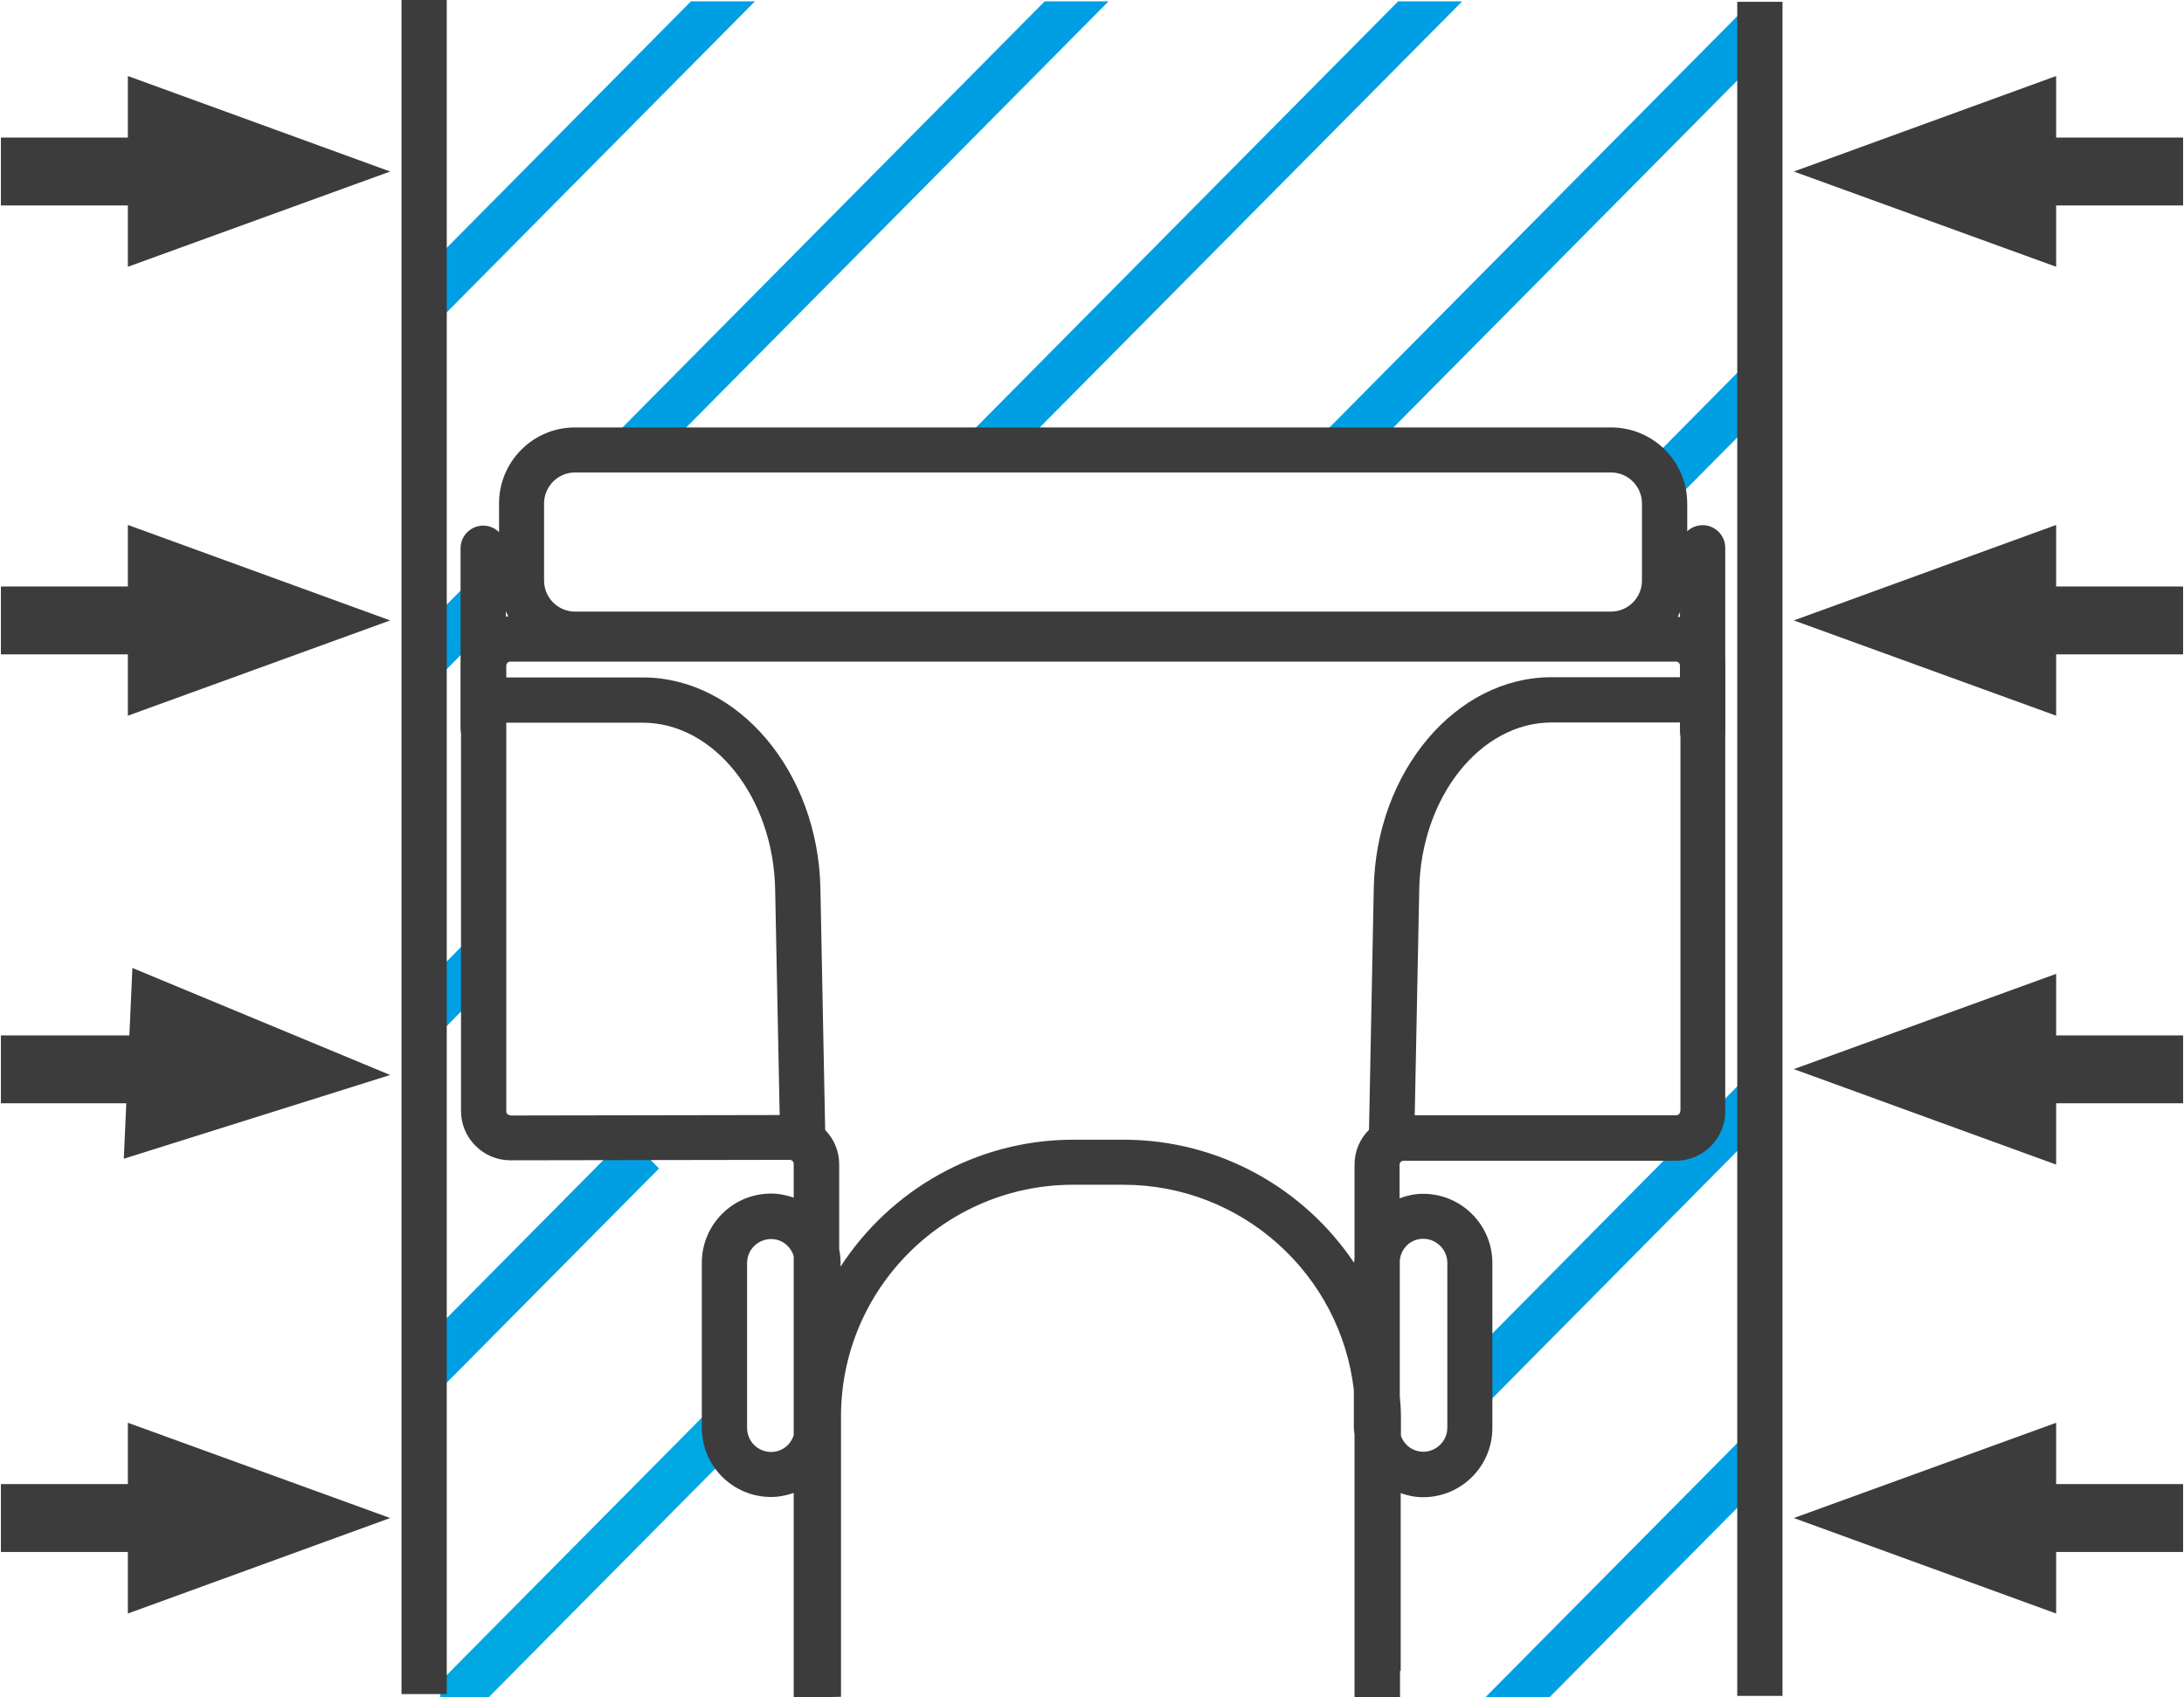 <?xml version="1.0" encoding="UTF-8"?>
<svg id="Ebene_1" xmlns="http://www.w3.org/2000/svg" xmlns:xlink="http://www.w3.org/1999/xlink" viewBox="0 0 96.5 75">
  <defs>
    <style>
      .cls-1 {
        fill: none;
      }

      .cls-2 {
        fill: #3c3c3c;
      }

      .cls-3 {
        fill: #68665f;
      }

      .cls-4 {
        fill: #00a8e2;
      }

      .cls-5 {
        fill: #009fe3;
      }

      .cls-6 {
        clip-path: url(#clippath);
      }
    </style>
    <clipPath id="clippath">
      <rect class="cls-1" x="19.45" y=".06" width="57.6" height="74.94"/>
    </clipPath>
  </defs>
  <rect class="cls-2" x=".04" y="6.08" width="10.2" height="3"/>
  <polygon class="cls-2" points="17.24 7.58 5.65 3.36 5.65 11.79 17.24 7.58"/>
  <rect class="cls-2" x=".04" y="25.92" width="10.2" height="3"/>
  <polygon class="cls-2" points="17.24 27.42 5.65 23.2 5.65 31.63 17.24 27.42"/>
  <rect class="cls-2" x=".04" y="45.76" width="10.2" height="3"/>
  <polygon class="cls-2" points="17.24 47.51 5.85 42.78 5.47 51.21 17.24 47.51"/>
  <rect class="cls-2" x=".04" y="65.59" width="10.2" height="3"/>
  <polygon class="cls-2" points="17.24 67.09 5.65 62.88 5.65 71.31 17.24 67.09"/>
  <rect class="cls-2" x="86.26" y="6.08" width="10.2" height="3"/>
  <polygon class="cls-2" points="79.26 7.58 90.85 3.36 90.85 11.79 79.26 7.58"/>
  <rect class="cls-2" x="86.26" y="25.92" width="10.2" height="3"/>
  <polygon class="cls-2" points="79.26 27.42 90.85 23.2 90.85 31.63 79.26 27.42"/>
  <rect class="cls-2" x="86.26" y="45.76" width="10.2" height="3"/>
  <polygon class="cls-2" points="79.26 47.25 90.85 43.04 90.85 51.47 79.26 47.25"/>
  <rect class="cls-2" x="86.26" y="65.59" width="10.2" height="3"/>
  <polygon class="cls-2" points="79.26 67.09 90.85 62.88 90.85 71.31 79.26 67.09"/>
  <g class="cls-6">
    <polygon class="cls-3" points="78.35 33.5 76.94 32.07 95.24 13.59 96.65 15.02 78.35 33.5"/>
    <polygon class="cls-5" points="65.71 62.03 64.29 60.6 103.05 21.48 104.46 22.9 65.71 62.03"/>
    <polygon class="cls-5" points="-18.12 162.4 -19.53 160.97 110.86 29.36 112.28 30.79 -18.12 162.4"/>
    <polygon class="cls-5" points="-72.8 107.21 -74.21 105.78 56.18 -25.83 57.59 -24.4 -72.8 107.21"/>
    <polygon class="cls-5" points="28.48 20.75 27.07 19.33 63.99 -17.94 65.41 -16.52 28.48 20.75"/>
    <polygon class="cls-5" points="44.01 20.84 42.6 19.42 71.8 -10.06 73.22 -8.63 44.01 20.84"/>
    <polygon class="cls-5" points="59.64 20.84 58.22 19.42 79.62 -2.17 81.03 -.75 59.64 20.84"/>
    <polygon class="cls-4" points="-41.56 138.75 -42.97 137.32 31.47 62.19 32.88 63.62 -41.56 138.75"/>
    <polygon class="cls-5" points="74.08 22.04 72.67 20.61 78.34 14.88 79.76 16.31 74.08 22.04"/>
    <polygon class="cls-5" points="-64.99 115.09 -66.4 113.67 20.61 25.84 22.02 27.27 -64.99 115.09"/>
    <polygon class="cls-5" points="-57.18 122.98 -58.59 121.55 20.76 41.46 22.18 42.88 -57.18 122.98"/>
    <polygon class="cls-5" points="-49.37 130.86 -50.78 129.43 27.71 50.21 29.12 51.64 -49.37 130.86"/>
  </g>
  <g>
    <rect class="cls-2" x="17.74" width="2" height="74.87"/>
    <rect class="cls-2" x="76.76" y=".08" width="2" height="74.87"/>
  </g>
  <path class="cls-2" d="M21.35,33.16c-.55,0-1-.45-1-1v-7.93c0-.55.45-1,1-1s1,.45,1,1v7.93c0,.55-.45,1-1,1Z"/>
  <path class="cls-2" d="M75.23,33.29c-.55,0-1-.45-1-1v-8.08c0-.55.45-1,1-1s1,.45,1,1v8.08c0,.55-.45,1-1,1Z"/>
  <path class="cls-2" d="M74.14,27.24c.25-.47.41-1.01.41-1.58v-3.41c0-1.86-1.51-3.36-3.37-3.36H25.41c-1.86,0-3.36,1.51-3.36,3.36v3.41c0,.57.16,1.11.41,1.58-1.16.05-2.09,1-2.09,2.17v19.69c0,.58.23,1.13.64,1.54.41.41.96.64,1.54.64h0l12.34-.02c.06,0,.1.03.13.05.02.02.05.07.05.13v1.49c-.32-.11-.65-.18-1-.18-1.69,0-3.06,1.37-3.06,3.06v7.29c0,1.69,1.37,3.06,3.06,3.06.35,0,.68-.07,1-.18v9.06s2.09-.05,2.09-.05v-12.39c0-5.65,4.6-10.24,10.26-10.24h2.21c5.26,0,9.6,3.97,10.19,9.07v1.68c0,.1.02.19.03.29v11.6s2.01,0,2.01,0v-1.15s.03,0,.03,0v-7.86c.31.11.64.18.99.18,1.69,0,3.06-1.37,3.06-3.06v-7.29c0-1.69-1.37-3.06-3.06-3.06-.37,0-.72.08-1.04.2v-1.48c0-.1.08-.18.18-.18h12.03c1.2,0,2.18-.98,2.18-2.18v-19.69c0-1.18-.94-2.13-2.1-2.17ZM35.07,63.43c-.14.43-.52.74-1,.74-.59,0-1.06-.48-1.06-1.06v-7.29c0-.59.48-1.06,1.06-1.06.48,0,.87.32,1,.76v7.92ZM62.89,54.75c.58,0,1.06.48,1.06,1.06v7.29c0,.58-.48,1.06-1.06,1.06-.46,0-.84-.29-.99-.7v-.86c0-.3-.02-.6-.05-.9v-5.99c.05-.54.48-.96,1.03-.96ZM24.04,22.25c0-.75.61-1.37,1.37-1.37h45.77c.75,0,1.37.61,1.37,1.37v3.41c0,.75-.61,1.37-1.37,1.37H25.41c-.75,0-1.37-.61-1.37-1.37v-3.41ZM22.55,49.29c-.06,0-.1-.03-.13-.05s-.05-.07-.05-.13v-17.17h6.03c3.15,0,5.77,3.3,5.85,7.36l.2,9.98-11.89.02ZM74.24,49.11c0,.1-.08.18-.18.18h-11.55s.2-10,.2-10c.08-4.06,2.7-7.36,5.85-7.36h5.69v17.18ZM74.24,29.93h-5.69s0,0,0,0c-4.23,0-7.75,4.18-7.85,9.32l-.21,10.68c-.4.4-.64.94-.64,1.54v4.14c0,.07-.02.13-.02.2-2.2-3.28-5.95-5.44-10.19-5.44h-2.21c-4.31,0-8.1,2.24-10.29,5.61v-.16c0-.21-.02-.41-.06-.61v-3.75c0-.57-.22-1.11-.62-1.52l-.21-10.68c-.1-5.14-3.62-9.32-7.85-9.32h-6.03v-.52c0-.1.08-.18.18-.18h51.5c.1,0,.18.08.18.18v.52Z"/>
</svg>